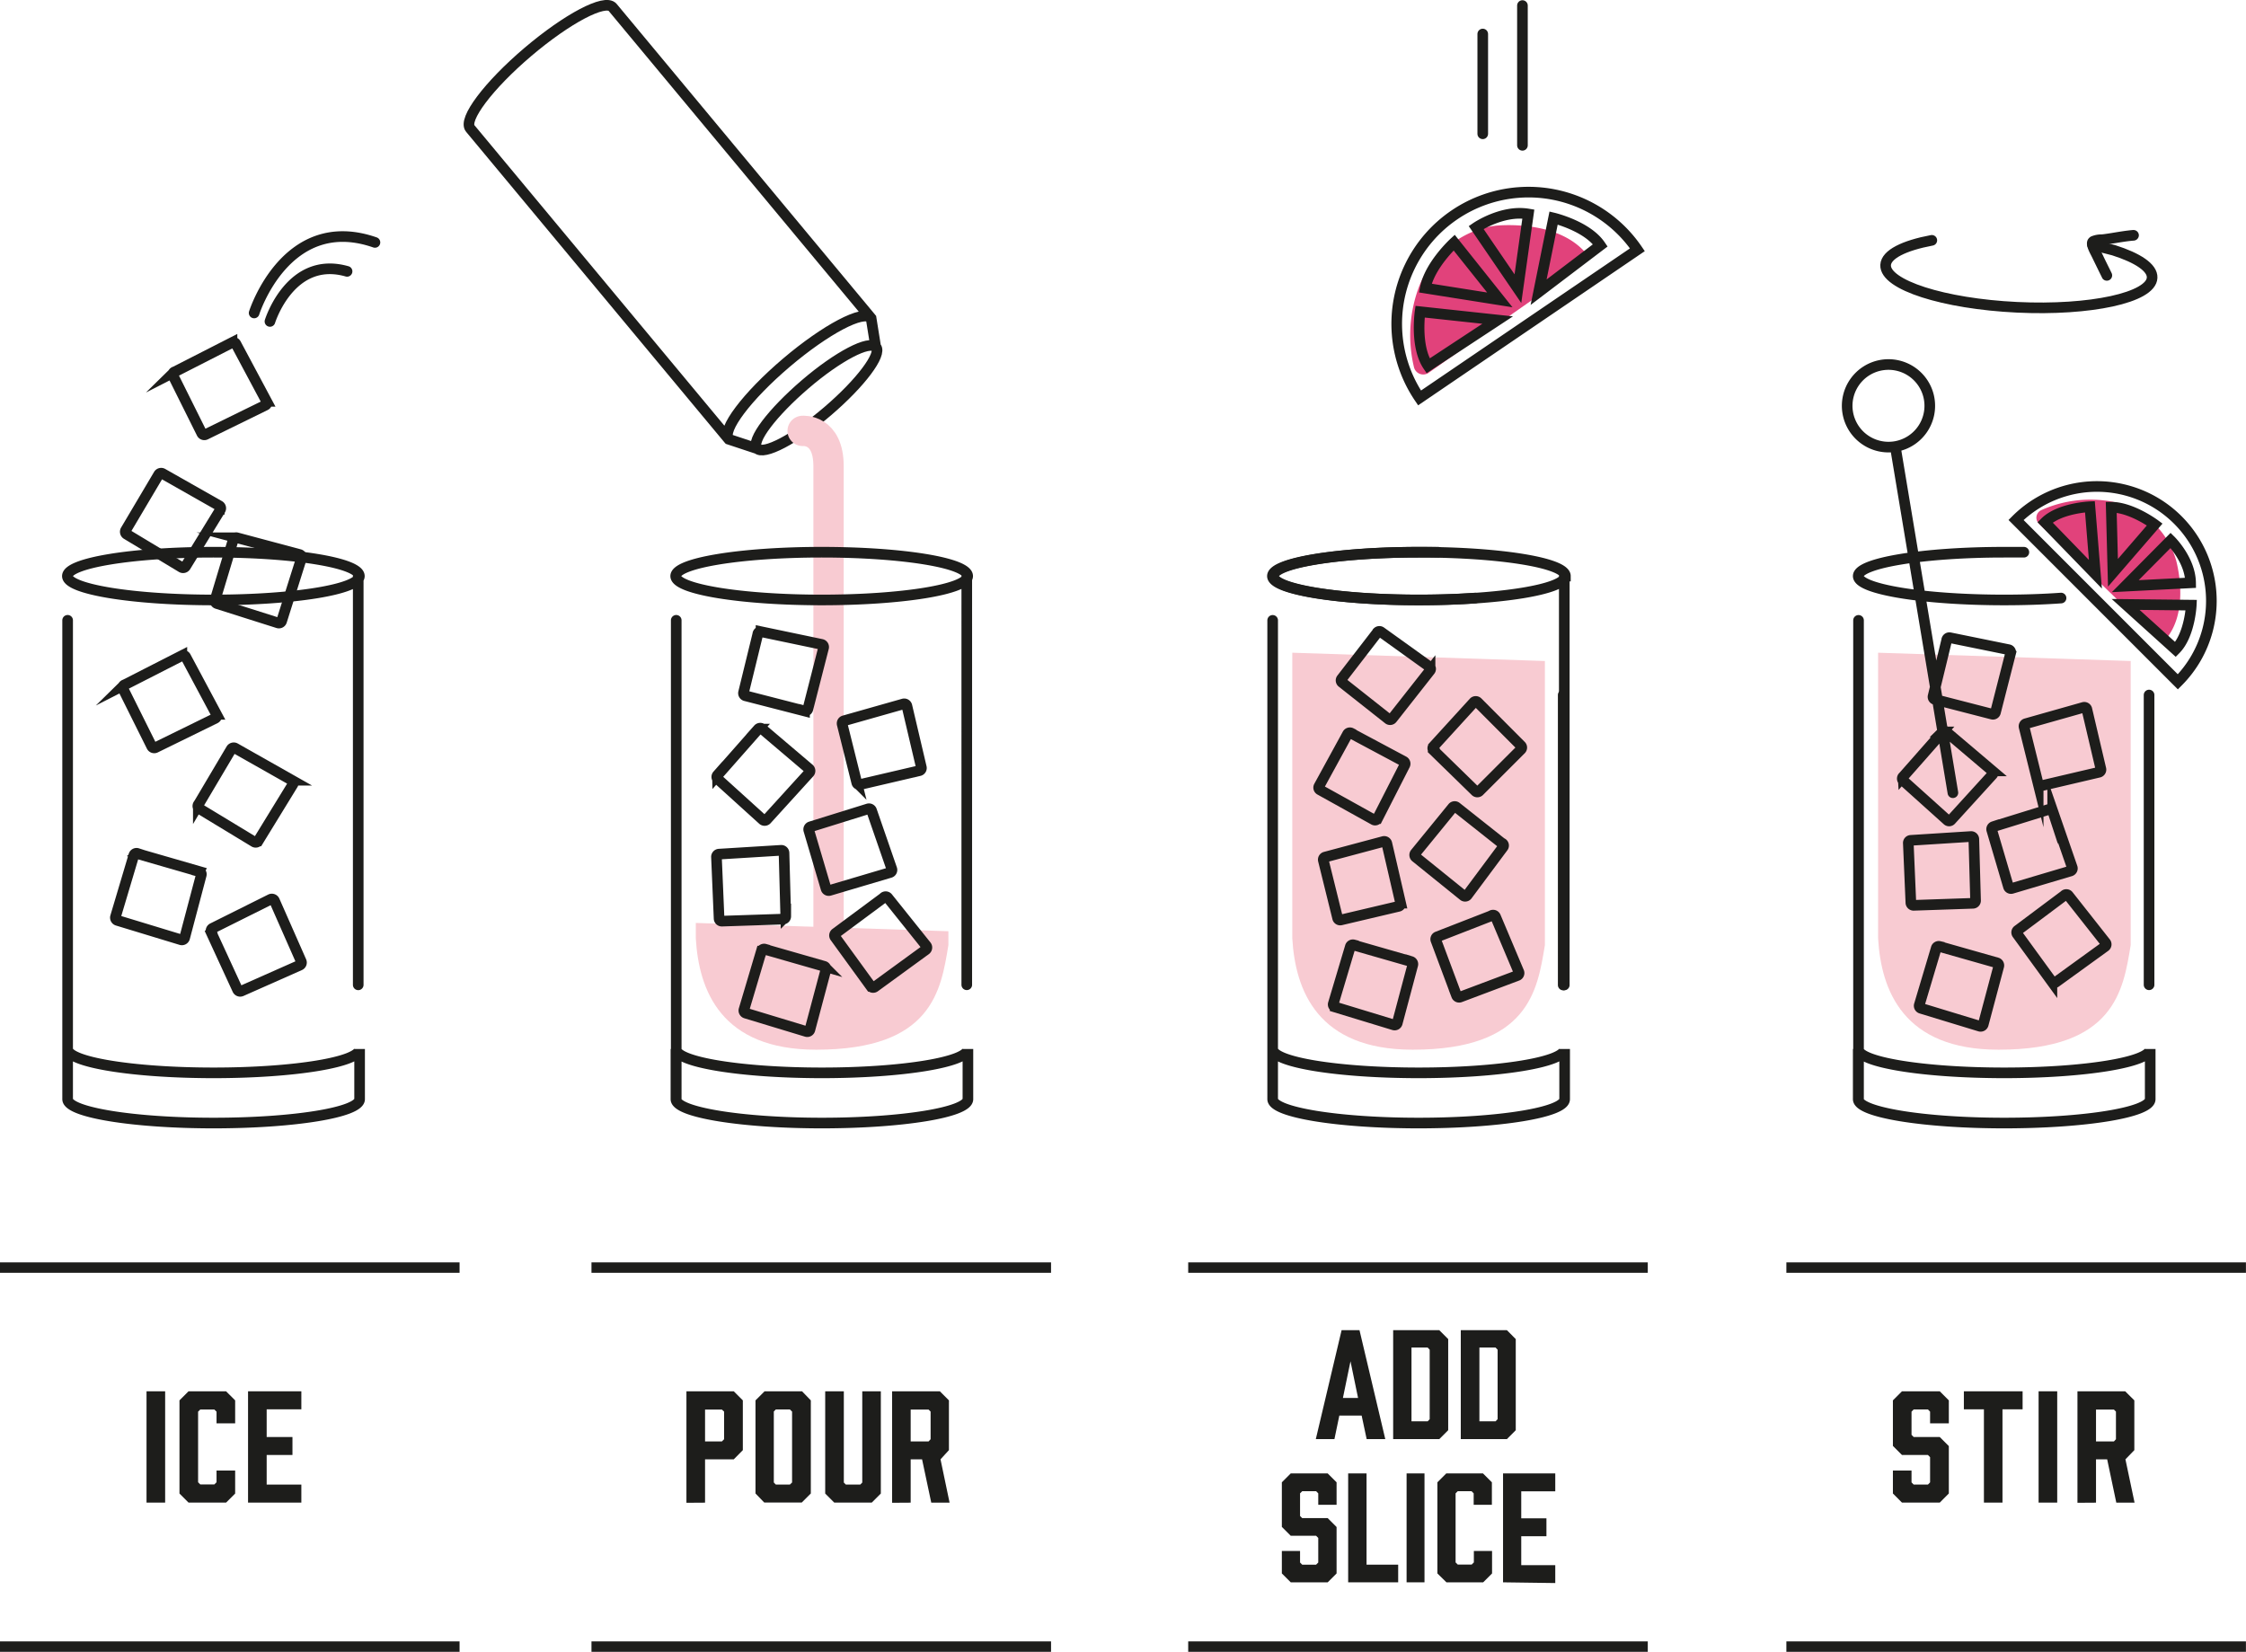 <svg id="Layer_1" data-name="Layer 1" xmlns="http://www.w3.org/2000/svg" xmlns:xlink="http://www.w3.org/1999/xlink" viewBox="0 0 376.31 276.78"><defs><style>.cls-1,.cls-4,.cls-5,.cls-6{fill:none;}.cls-2{fill:#1d1d1b;}.cls-3{clip-path:url(#clip-path);}.cls-4,.cls-5{stroke:#1d1d1b;}.cls-4,.cls-5,.cls-6{stroke-miterlimit:10;}.cls-4{stroke-width:1.74px;}.cls-5,.cls-6{stroke-linecap:round;}.cls-5{stroke-width:1.78px;}.cls-6{stroke:#f8cbd2;stroke-width:5.08px;}.cls-7{fill:#f8cbd2;}.cls-8{fill:#e1427b;}</style><clipPath id="clip-path" transform="translate(-17.42 -11.47)"><rect class="cls-1" x="17.42" y="11.47" width="376.31" height="277.65"/></clipPath></defs><rect class="cls-2" x="24.55" y="233.13" width="3.12" height="18.65"/><polygon class="cls-2" points="30.07 250.26 30.07 234.65 31.59 233.13 37.88 233.13 39.4 234.65 39.4 238.5 36.28 238.5 36.28 236.54 35.91 236.18 33.56 236.18 33.19 236.54 33.19 248.37 33.56 248.74 35.91 248.74 36.28 248.37 36.28 246.41 39.4 246.41 39.4 250.26 37.88 251.78 31.59 251.78 30.07 250.26"/><polygon class="cls-2" points="41.56 251.78 41.56 233.13 50.49 233.13 50.49 236.15 44.68 236.15 44.68 240.79 49 240.79 49 243.8 44.68 243.8 44.68 248.76 50.49 248.76 50.49 251.78 41.56 251.78"/><g class="cls-3"><path class="cls-4" d="M17.42,287.38h77m-77-63.51h77" transform="translate(-17.42 -11.47)"/></g><path class="cls-2" d="M138.37,253l.37-.37V248l-.37-.34h-2.82V253Zm-5.94,10.28V244.6h7.93l1.52,1.52v8.34L140.36,256h-4.81v7.26Z" transform="translate(-17.42 -11.47)"/><path class="cls-2" d="M149.76,247.64h-2.35l-.34.34v11.9l.34.35h2.35l.37-.35V248Zm3.51-1.52v15.6l-1.52,1.52h-6.28L144,261.72v-15.6l1.52-1.52h6.28Z" transform="translate(-17.42 -11.47)"/><polygon class="cls-2" points="147.58 250.26 146.06 251.78 139.78 251.78 138.26 250.26 138.26 233.13 141.38 233.13 141.38 248.42 141.72 248.76 144.13 248.76 144.47 248.42 144.47 233.13 147.58 233.13 147.58 250.26"/><path class="cls-2" d="M173,253l.34-.37V248l-.34-.34h-3V253Zm-6.11,10.28V244.6h8l1.52,1.52v8.34L175,256l1.52,7.26h-3.07L171.91,256H170v7.26Z" transform="translate(-17.42 -11.47)"/><g class="cls-3"><path class="cls-4" d="M116.52,287.38h77m-77-63.51h77" transform="translate(-17.42 -11.47)"/><path class="cls-4" d="M216.5,287.38h77m-77-63.51h77" transform="translate(-17.42 -11.47)"/></g><polygon class="cls-2" points="323.38 238.5 323.38 236.54 323.02 236.17 320.63 236.17 320.27 236.54 320.27 240.42 320.63 240.79 325 240.79 326.52 242.31 326.52 250.25 325 251.78 318.67 251.78 317.15 250.25 317.15 246.41 320.27 246.41 320.27 248.39 320.63 248.76 323.02 248.76 323.38 248.39 323.38 244.17 323.02 243.8 318.67 243.8 317.15 242.28 317.15 234.65 318.67 233.13 325 233.13 326.52 234.65 326.52 238.5 323.38 238.5"/><polygon class="cls-2" points="338.88 236.15 335.51 236.15 335.51 251.78 332.4 251.78 332.4 236.15 329.04 236.15 329.04 233.13 338.88 233.13 338.88 236.15"/><rect class="cls-2" x="341.56" y="233.13" width="3.12" height="18.65"/><path class="cls-2" d="M371.6,253l.34-.37V248l-.34-.34h-3V253Zm-6.11,10.28V244.6h8l1.53,1.52v8.34L373.53,256l1.53,7.26H372L370.47,256H368.6v7.26Z" transform="translate(-17.42 -11.47)"/><g class="cls-3"><path class="cls-4" d="M316.72,287.38h77m-77-63.51h77" transform="translate(-17.42 -11.47)"/><path class="cls-5" d="M139.52,85.07,96.21,33c-1.26-1.48,3.06-7.22,9.65-12.82s12.94-8.95,14.2-7.48l43.31,52.08m.78,4.87-.78-4.87c-1.26-1.48-7.61,1.87-14.2,7.47s-10.91,11.34-9.65,12.82l4.68,1.55m20-17c1,1.23-2.56,6-8.07,10.72s-10.83,7.49-11.88,6.25,2.57-6,8.07-10.72S163.1,68.41,164.15,69.65Z" transform="translate(-17.42 -11.47)"/><path class="cls-6" d="M151.9,83.67s4.34-.4,4.34,5.91v83" transform="translate(-17.42 -11.47)"/><path class="cls-5" d="M38.49,100.3,44,91a.49.49,0,0,1,.66-.18l9.5,5.39a.48.48,0,0,1,.18.67l-5.82,9.49a.5.5,0,0,1-.67.17L38.66,101A.49.49,0,0,1,38.49,100.3Zm12.16,46L56.16,137a.5.5,0,0,1,.66-.17l9.51,5.38a.49.49,0,0,1,.17.68l-5.82,9.49a.49.49,0,0,1-.67.16l-9.19-5.57A.49.49,0,0,1,50.65,146.27Zm-4-72.5,9.64-4.92a.49.49,0,0,1,.65.2l5.15,9.64a.48.48,0,0,1-.22.66l-10,4.9a.48.48,0,0,1-.65-.22l-4.79-9.62A.47.47,0,0,1,46.68,73.77Zm-8.4,52.45,9.64-4.92a.49.49,0,0,1,.65.2l5.15,9.64a.5.5,0,0,1-.21.67l-10,4.9a.48.48,0,0,1-.65-.22l-4.79-9.62A.49.49,0,0,1,38.28,126.22Zm2.16,28.25,10.39,3a.48.48,0,0,1,.34.59L48.36,168.6a.48.48,0,0,1-.61.34L37.1,165.7a.49.49,0,0,1-.33-.6l3.07-10.3A.47.47,0,0,1,40.44,154.47Zm16.09-52.6L53.46,112a.5.5,0,0,0,.32.61L64,115.85a.48.48,0,0,0,.61-.32L67.93,105a.48.48,0,0,0-.33-.62l-10.48-2.8A.48.48,0,0,0,56.53,101.87Zm-3.71,65.78,4.43,9.62a.49.49,0,0,0,.64.24l9.79-4.34a.48.48,0,0,0,.24-.64L63.41,162.4a.49.49,0,0,0-.66-.24L53.05,167A.49.49,0,0,0,52.82,167.65Z" transform="translate(-17.42 -11.47)"/><path class="cls-7" d="M233.94,120.84V168.7c.5,8.69,4.21,18.66,20.17,18.66,19.5,0,20.91-10,22.15-17.52V122.23Z" transform="translate(-17.42 -11.47)"/><path class="cls-5" d="M62.65,65.33s3.43-11.1,12.92-8.39M60,63.91s5.36-17,20.24-11.82M241.54,165.33l-2.4-9.71a.45.45,0,0,1,.32-.54l9.76-2.61a.46.46,0,0,1,.56.33l2.31,10a.46.46,0,0,1-.34.54l-9.67,2.28A.45.45,0,0,1,241.54,165.33Zm2.25-31,8.82,4.71a.45.45,0,0,1,.19.6l-4.59,9a.44.44,0,0,1-.62.19l-9-5a.44.44,0,0,1-.18-.6l4.77-8.72A.45.45,0,0,1,243.79,134.3Zm.41,35.49,9.62,2.76a.46.46,0,0,1,.31.55l-2.6,9.76a.46.46,0,0,1-.57.32l-9.85-3a.45.45,0,0,1-.3-.56l2.84-9.52A.45.45,0,0,1,244.2,169.79Zm4-52.39-6,7.78a.44.44,0,0,0,.08.62l7.77,6.14a.45.45,0,0,0,.63-.08l6.34-8.06a.44.44,0,0,0-.09-.64l-8.15-5.85A.45.45,0,0,0,248.21,117.4Zm9.43,19.79,7,6.83a.45.45,0,0,0,.63,0l7-7a.45.45,0,0,0,0-.63L265,129.14a.45.45,0,0,0-.65,0l-6.76,7.41A.44.44,0,0,0,257.64,137.19Zm11.47,15.57-7.67-6.08a.45.45,0,0,0-.63.07l-6.26,7.67a.47.47,0,0,0,.07.64l8,6.46a.45.45,0,0,0,.65-.08l6-8.06A.44.44,0,0,0,269.11,152.76Zm-1.72,12.09-9.12,3.55a.44.44,0,0,0-.26.58l3.46,9.27a.46.46,0,0,0,.58.27l9.6-3.61a.45.45,0,0,0,.26-.6L268,165.09A.45.45,0,0,0,267.39,164.85Zm11.95,11.64V127.93m-48.68-12.51v80.23m0-8.41c0,2.22,10.95,4,24.46,4s24.46-1.8,24.46-4v8.41c0,2.22-10.95,4-24.46,4s-24.46-1.8-24.46-4ZM258.36,104c-1.08,0-2.17,0-3.29,0-13.51,0-24.46,1.8-24.46,4s10.95,4,24.46,4c3.38,0,6.59-.11,9.52-.32" transform="translate(-17.42 -11.47)"/><path class="cls-8" d="M282.5,55.84a1.56,1.56,0,0,0,.31-2.31c-3.89-4.16-10.61-4.47-14-4.3-5.88.29-11.44,4.64-13.58,10.13a23.07,23.07,0,0,0-.92,13.57,1.6,1.6,0,0,0,2.49,1c7.6-5.39,21.34-15,25.71-18.08" transform="translate(-17.42 -11.47)"/><path class="cls-5" d="M275.21,60.43,277.72,48s5.63,1.34,7.83,4.58Zm-3.47-.59-7-10.25s4.36-3,8.75-2.26Zm-3.39,5.26-13-1.4s-.86,5.83,1.34,9.07Zm.36-3.38-7.65-9.6s-4.11,3.77-4.84,7.62ZM255.26,78.15a22.07,22.07,0,1,1,36.5-24.83Z" transform="translate(-17.42 -11.47)"/><path class="cls-7" d="M134,166.12v2.58c.5,8.69,4.21,18.66,20.17,18.66,19.5,0,20.91-10,22.15-17.52v-2.33Z" transform="translate(-17.42 -11.47)"/><path class="cls-5" d="M77.44,176.49V108m-48.69,7.41v80.24m0-8.41c0,2.21,10.95,4,24.46,4s24.46-1.8,24.46-4v8.41c0,2.21-10.95,4-24.46,4s-24.46-1.8-24.46-4ZM77.63,108c0-2.22-10.95-4-24.46-4s-24.46,1.8-24.46,4,10.95,4,24.46,4S77.63,110.22,77.63,108Zm60.27,57.38-.44-10.3a.46.46,0,0,1,.43-.49l10.4-.64a.46.46,0,0,1,.49.44l.29,10.62a.47.47,0,0,1-.45.47l-10.24.34A.46.46,0,0,1,137.9,165.39Zm-.27-24,6.82-7.74a.47.47,0,0,1,.65-.05L153,140.3a.47.47,0,0,1,0,.67l-7.14,7.85a.47.47,0,0,1-.66,0L137.67,142A.46.46,0,0,1,137.63,141.35Zm7.94,29.16,9.91,2.84a.46.46,0,0,1,.32.56L153.12,184a.46.46,0,0,1-.58.32l-10.16-3.08a.47.47,0,0,1-.31-.58l2.92-9.82A.47.47,0,0,1,145.57,170.51Zm-1.18-52.82L142,127.5a.46.46,0,0,0,.33.56l9.88,2.54a.46.46,0,0,0,.57-.33L155.41,120a.46.46,0,0,0-.35-.56l-10.13-2.12A.46.46,0,0,0,144.39,117.69Zm14.13,15.08,2.44,9.79a.45.45,0,0,0,.55.34l9.94-2.32a.46.46,0,0,0,.34-.56l-2.42-10.29a.47.47,0,0,0-.58-.34l-9.95,2.82A.46.46,0,0,0,158.52,132.77ZM162.88,147l-9.64,3a.47.47,0,0,0-.31.58l2.89,9.78a.47.47,0,0,0,.58.32l10.13-3a.46.46,0,0,0,.31-.6l-3.38-9.77A.47.47,0,0,0,162.88,147Zm2.63,14.85-8.09,6a.46.46,0,0,0-.09.64l6,8.26a.47.47,0,0,0,.65.1l8.55-6.23a.48.48,0,0,0,.09-.67l-6.46-8.07A.46.46,0,0,0,165.51,161.83Zm114,14.66V108m.19,0c0-2.22-11-4-24.46-4s-24.46,1.8-24.46,4,10.95,4,24.46,4S279.66,110.22,279.66,108Zm-100.3,68.48V108m-48.68,7.41v80.24m-.05-8.41c0,2.21,11,4,24.46,4s24.46-1.8,24.46-4v8.41c0,2.21-11,4-24.46,4s-24.46-1.8-24.46-4ZM179.55,108c0-2.22-11-4-24.46-4s-24.46,1.8-24.46,4,11,4,24.46,4S179.55,110.22,179.55,108Z" transform="translate(-17.42 -11.47)"/><path class="cls-5" d="M341.09,51.74c-4.67.88-7.65,2.35-7.74,4.14-.16,3.32,9.72,6.49,22,7.08S377.87,61.34,378,58c.08-1.68-2.39-3.31-6.44-4.6l-3.54-.91" transform="translate(-17.42 -11.47)"/><path class="cls-2" d="M374.92,50c-1.24.1-2.46.31-3.68.51-.57.09-1.13.18-1.69.24a4.4,4.4,0,0,0-1.81.36c-1.36.85-.27,2.5.22,3.51s1.13,2.32,1.7,3.47a.89.89,0,0,0,1.54-.89c-.48-1-1-2-1.43-2.93l-.72-1.47s-.22-.51-.21-.51-.16.31-.17.33,0,0,.06,0h0c1.06-.14,2.11-.25,3.16-.42s2-.33,3-.41a.91.91,0,0,0,.89-.89.9.9,0,0,0-.89-.89" transform="translate(-17.42 -11.47)"/><path class="cls-7" d="M332.09,120.84V168.7c.5,8.69,4.21,18.66,20.17,18.66,19.5,0,20.91-10,22.15-17.52V122.23Z" transform="translate(-17.42 -11.47)"/><path class="cls-5" d="M327,80.59a6.92,6.92,0,1,1,8,5.7A6.93,6.93,0,0,1,327,80.59Zm17.62,63.71-9.65-58m2.61,76.44-.43-10a.44.44,0,0,1,.42-.46l10.09-.64a.46.46,0,0,1,.47.44l.29,10.3a.45.45,0,0,1-.44.45l-9.93.34A.46.46,0,0,1,337.58,162.73Zm-1.3-21.12,6.62-7.51a.45.45,0,0,1,.63,0l7.7,6.53a.45.45,0,0,1,0,.65l-6.93,7.61a.44.44,0,0,1-.63,0l-7.39-6.64A.45.45,0,0,1,336.28,141.61Zm6.07,28.44L352,172.8a.46.46,0,0,1,.31.55l-2.6,9.76a.46.46,0,0,1-.57.32l-9.85-3a.45.45,0,0,1-.3-.56l2.84-9.52A.44.44,0,0,1,342.35,170.05Zm1.26-51.44-2.31,9.51a.45.45,0,0,0,.32.54l9.59,2.47a.44.44,0,0,0,.55-.32l2.54-9.94a.45.45,0,0,0-.34-.55l-9.82-2A.45.45,0,0,0,343.61,118.61Zm12.94,14.67,2.36,9.51a.46.46,0,0,0,.54.33l9.64-2.26a.45.45,0,0,0,.33-.54l-2.35-10a.45.45,0,0,0-.56-.33l-9.65,2.73A.45.45,0,0,0,356.55,133.28Zm4.23,13.79-9.36,2.9a.45.45,0,0,0-.29.56l2.8,9.5a.45.45,0,0,0,.56.3l9.83-2.92a.46.46,0,0,0,.3-.58l-3.28-9.48A.45.45,0,0,0,360.78,147.07Zm2.55,14.4-7.85,5.87a.45.45,0,0,0-.09.62l5.82,8a.45.45,0,0,0,.63.1l8.29-6a.45.45,0,0,0,.08-.64L364,161.55A.45.45,0,0,0,363.33,161.47Zm14.16,15V127.93m-48.68-12.51v80.23m-.05-8.41c0,2.22,10.95,4,24.46,4s24.46-1.8,24.46-4v8.41c0,2.22-10.95,4-24.46,4s-24.46-1.8-24.46-4ZM356.51,104c-1.07,0-2.17,0-3.29,0-13.51,0-24.46,1.8-24.46,4s10.95,4,24.46,4c3.38,0,6.6-.11,9.52-.32" transform="translate(-17.42 -11.47)"/><path class="cls-8" d="M378.66,118.22a1.35,1.35,0,0,0,2-.11c2.92-4,2.09-9.78,1.39-12.65a14,14,0,0,0-10.84-9.95,20.14,20.14,0,0,0-11.74,1.42,1.4,1.4,0,0,0-.43,2.3c5.83,5.6,16.27,15.76,19.6,19" transform="translate(-17.42 -11.47)"/><path class="cls-5" d="M373.56,112.75l11,.12s-.23,5-2.64,7.43Zm-.06-3.06,7.6-7.67s3.3,3.24,3.35,7.11Zm-5-2-.92-11.31s-5.11.21-7.52,2.61Zm2.94-.24,7-8.1s-3.88-2.89-7.29-2.89ZM355.2,98.6a19.17,19.17,0,0,1,27.11,27.12Z" transform="translate(-17.42 -11.47)"/><path class="cls-5" d="M265.85,33.89V17.17m6.65,18.65V12.4" transform="translate(-17.42 -11.47)"/></g><path class="cls-2" d="M245.56,248.67h-3.74l-.82,3.94h-3.12l4.32-18.25h3l4.32,18.25h-3.12Zm-.6-2.95-1.27-6.15-1.27,6.15Z" transform="translate(-17.42 -11.47)"/><path class="cls-2" d="M258.57,234.36l1.49,1.49v15.27l-1.49,1.49h-7.73V234.36Zm-1.95,15.27.34-.36V237.63l-.34-.36h-2.71v12.36Z" transform="translate(-17.42 -11.47)"/><path class="cls-2" d="M269.9,234.36l1.48,1.49v15.27l-1.48,1.49h-7.73V234.36ZM268,249.63l.34-.36V237.63l-.34-.36h-2.71v12.36Z" transform="translate(-17.42 -11.47)"/><path class="cls-2" d="M238.29,263.62V261.7l-.36-.36H235.6l-.36.36v3.79l.36.36h4.27l1.49,1.49v7.78l-1.49,1.49h-6.19l-1.49-1.49v-3.77h3.05v1.94l.36.36h2.33l.36-.36v-4.12l-.36-.36h-4.25l-1.49-1.49v-7.47l1.49-1.49h6.19l1.49,1.49v3.77Z" transform="translate(-17.42 -11.47)"/><path class="cls-2" d="M251.68,276.61H243.3V258.36h3.08v15.29h5.3Z" transform="translate(-17.42 -11.47)"/><path class="cls-2" d="M253.09,276.61V258.36h3v18.25Z" transform="translate(-17.42 -11.47)"/><path class="cls-2" d="M258.25,275.12V259.85l1.49-1.49h6.15l1.49,1.49v3.77h-3.05V261.7l-.36-.36h-2.31l-.36.36v11.57l.36.36H264l.36-.36v-1.92h3.05v3.77l-1.49,1.49h-6.15Z" transform="translate(-17.42 -11.47)"/><path class="cls-2" d="M269.25,276.61V258.36H278v3H272.3v4.53h4.22v3H272.3v4.84H278v3Z" transform="translate(-17.42 -11.47)"/></svg>